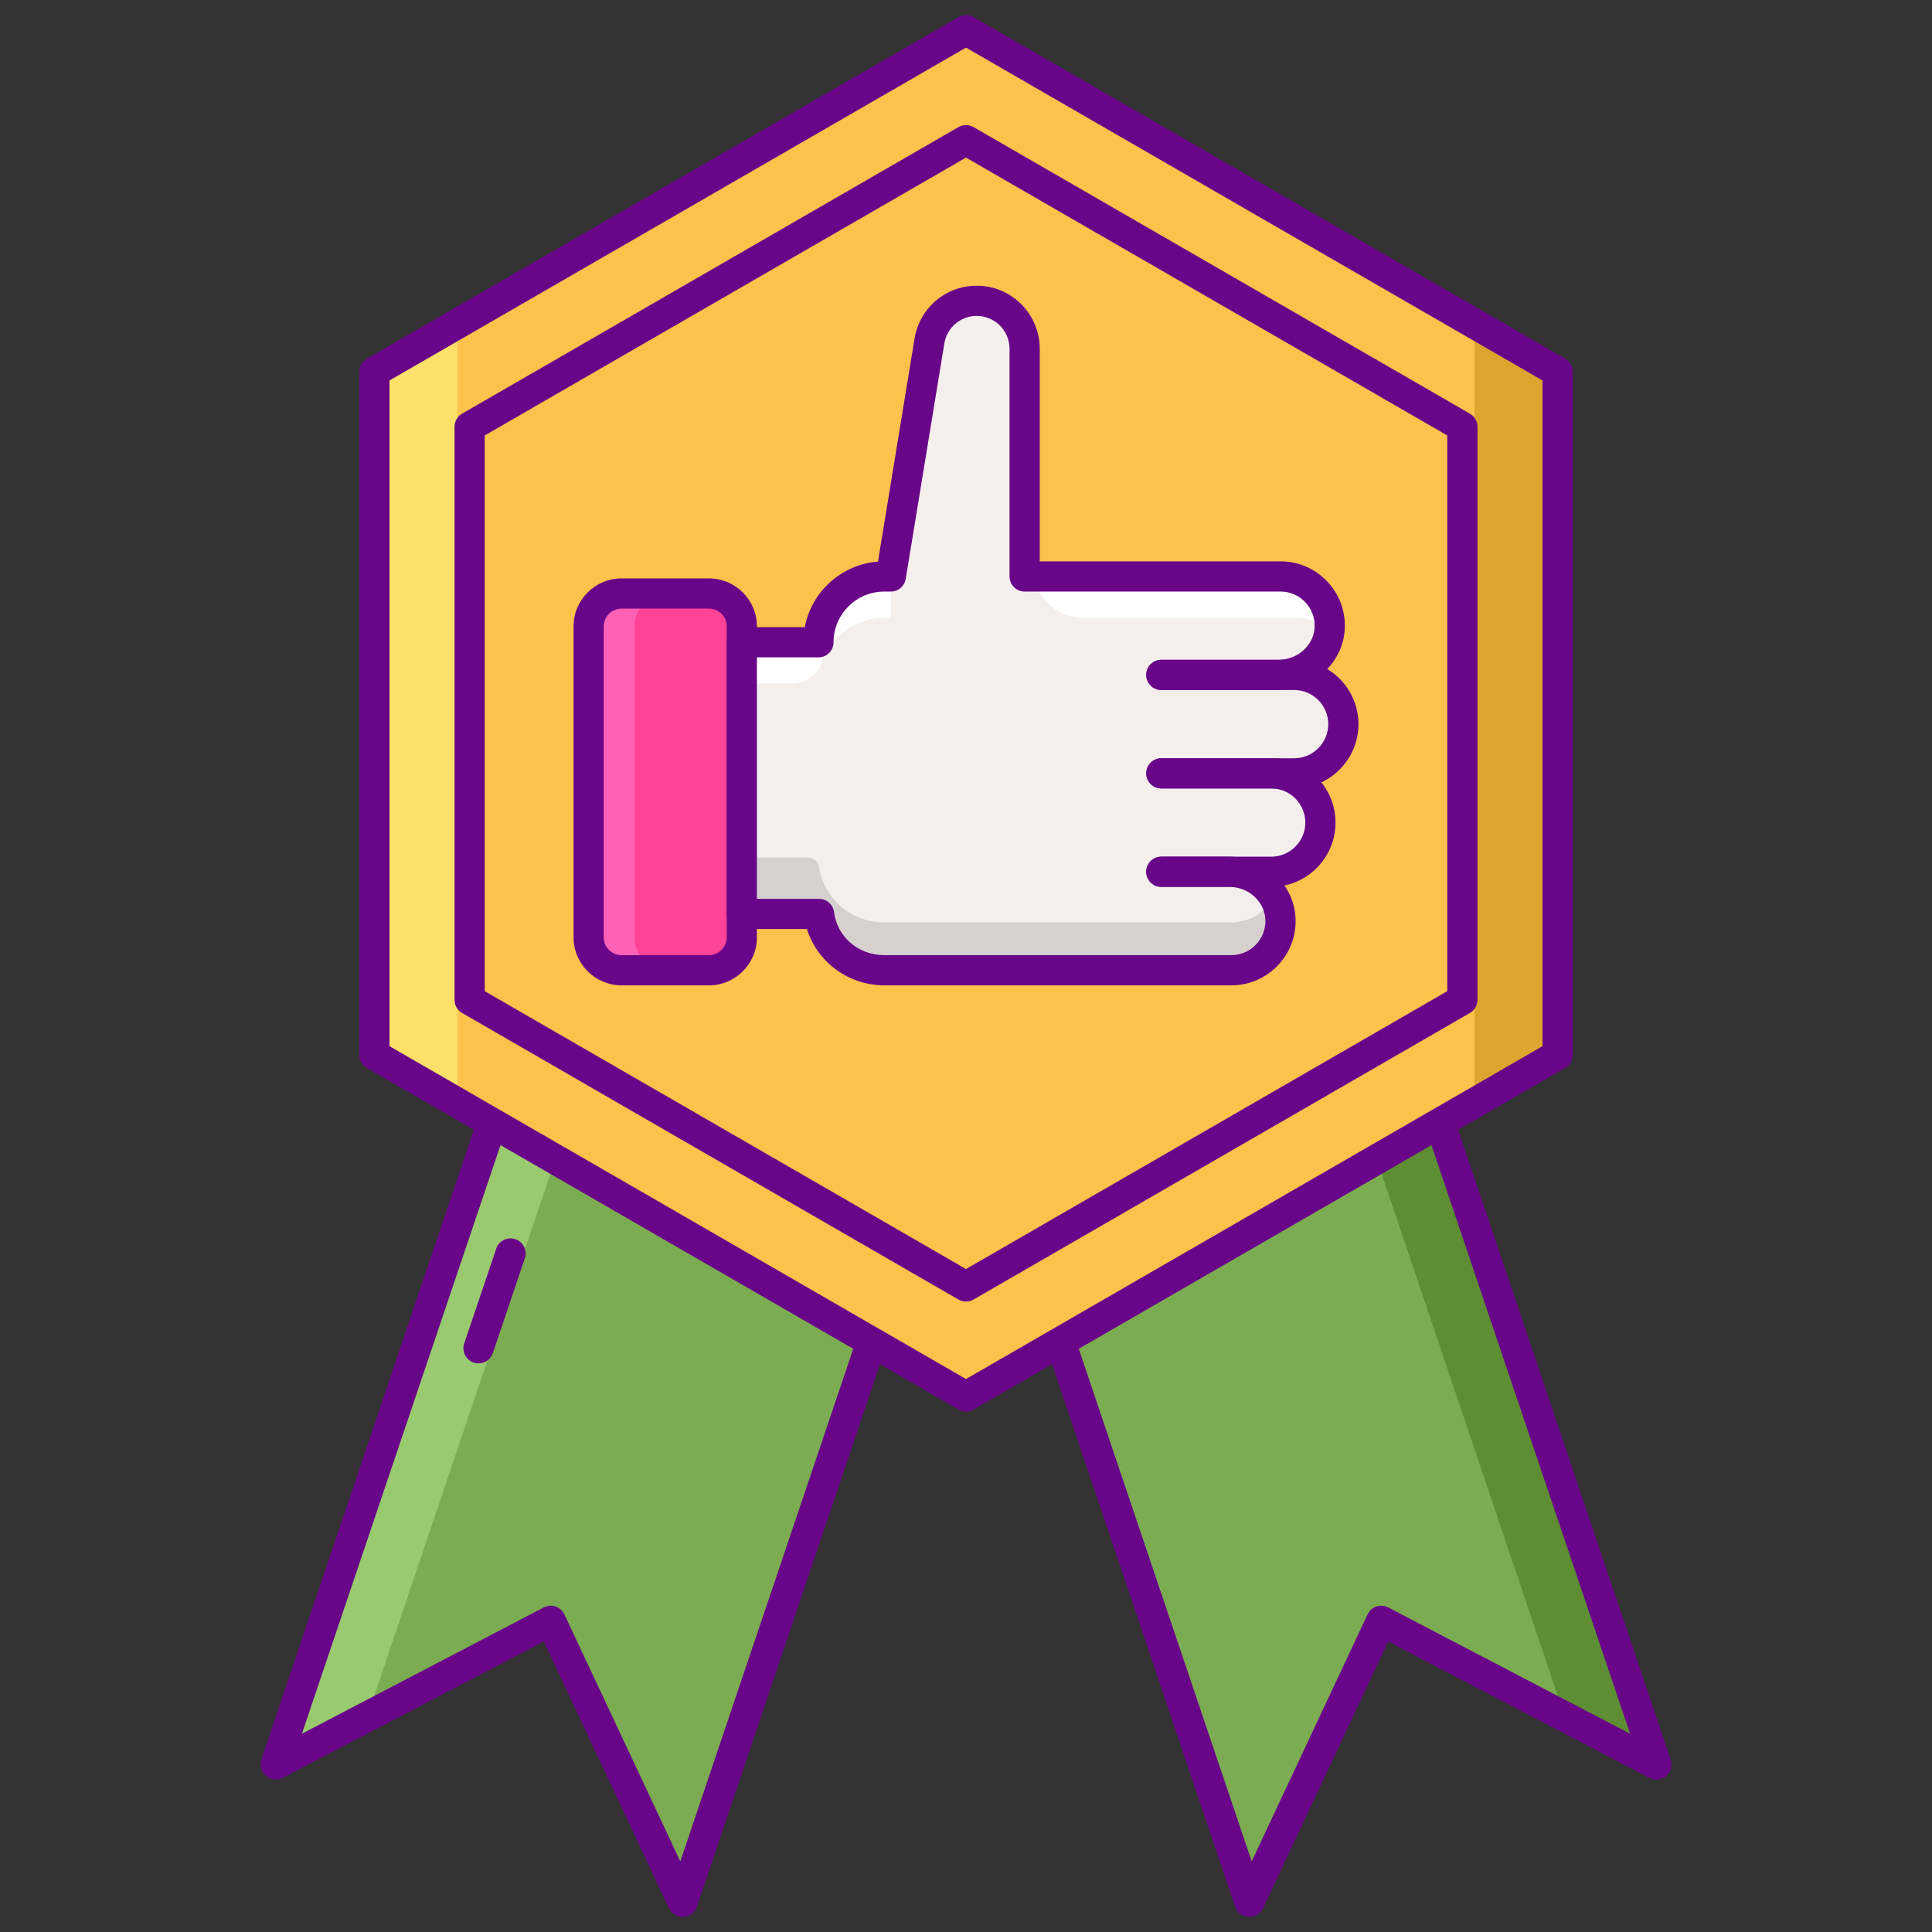 <?xml version="1.0" encoding="UTF-8"?> <svg xmlns="http://www.w3.org/2000/svg" id="Layer_1" height="512" viewBox="0 0 256 256" width="512"><rect x="0" y="0" width="256" height="256" fill="#333333" stroke="none"/> <path d="m165.552 252 17.471-37.234 36.458 19.039-34.808-103.169-53.929 18.195z" fill="#7bac51"></path> <path d="m90.448 252-17.472-37.234-36.457 19.039 34.808-103.169 53.929 18.195z" fill="#7bac51"></path> <path d="m207.342 227.466 12.139 6.339-34.808-103.169-8.978 3.029z" fill="#5d8e33"></path> <path d="m48.658 227.466-12.139 6.339 34.808-103.169 8.978 3.029z" fill="#99ca6f"></path> <path d="m90.448 254c-.772 0-1.479-.445-1.81-1.15l-16.585-35.345-34.608 18.072c-.724.38-1.605.277-2.226-.252-.621-.531-.856-1.386-.595-2.16l34.808-103.168c.353-1.046 1.486-1.609 2.534-1.256l53.929 18.194c.503.17.917.532 1.153 1.008.236.475.272 1.024.103 1.527l-34.808 103.17c-.261.773-.966 1.311-1.782 1.357-.038.002-.076.003-.113.003zm-17.471-41.234c.215 0 .431.035.639.104.517.175.94.553 1.171 1.046l15.357 32.729 32.577-96.558-50.139-16.916-32.577 96.557 32.045-16.734c.289-.152.607-.228.927-.228z" fill="#690589"></path> <path d="m165.552 254c-.038 0-.076-.001-.114-.003-.815-.047-1.521-.584-1.782-1.357l-34.808-103.169c-.169-.503-.133-1.053.103-1.527.235-.476.65-.838 1.153-1.008l53.929-18.194c1.047-.353 2.181.21 2.534 1.256l34.808 103.168c.261.774.025 1.629-.595 2.16-.622.53-1.502.632-2.226.252l-34.608-18.072-16.585 35.345c-.329.704-1.037 1.149-1.809 1.149zm-32.274-103.913 32.577 96.558 15.357-32.729c.231-.493.655-.871 1.171-1.046.515-.173 1.082-.131 1.565.123l32.045 16.734-32.578-96.557z" fill="#690589"></path> <path d="m49.609 49.259v90.518l78.391 45.259 78.391-45.259v-90.518l-78.391-45.259z" fill="#fcc24c"></path> <path d="m63.409 180.655c-.212 0-.427-.034-.639-.105-1.047-.354-1.609-1.488-1.256-2.535l4.239-12.563c.353-1.046 1.486-1.609 2.534-1.256 1.047.354 1.609 1.488 1.256 2.535l-4.239 12.563c-.282.834-1.06 1.361-1.895 1.361z" fill="#690589"></path> <path d="m195.391 42.908v103.22l11-6.351v-90.518z" fill="#dea42e"></path> <path d="m60.608 146.128v-103.22l-10.999 6.351v90.518z" fill="#fce06a"></path> <path d="m82.353 128.56h11.587c2.405 0 4.354-1.95 4.354-4.354v-41.21c0-2.405-1.95-4.354-4.354-4.354h-11.587c-2.405 0-4.354 1.95-4.354 4.354v41.21c0 2.405 1.949 4.354 4.354 4.354z" fill="#ff4397"></path> <path d="m84.095 124.206v-41.21c0-2.405 1.949-4.354 4.354-4.354h-6.096c-2.405 0-4.354 1.95-4.354 4.354v41.21c0 2.405 1.95 4.354 4.354 4.354h6.096c-2.405 0-4.354-1.949-4.354-4.354z" fill="#ff61b5"></path> <path d="m93.94 130.561h-11.587c-3.503 0-6.354-2.851-6.354-6.354v-41.21c0-3.504 2.851-6.354 6.354-6.354h11.587c3.503 0 6.354 2.851 6.354 6.354v41.21c0 3.503-2.85 6.354-6.354 6.354zm-11.587-49.919c-1.298 0-2.354 1.057-2.354 2.354v41.21c0 1.298 1.056 2.354 2.354 2.354h11.587c1.298 0 2.354-1.057 2.354-2.354v-41.21c0-1.298-1.056-2.354-2.354-2.354z" fill="#690589"></path> <path d="m178.001 95.951c0-3.602-2.92-6.522-6.522-6.522h-2.075c3.571 0 6.685-2.752 6.792-6.321.111-3.694-2.85-6.723-6.519-6.723h-10.511-8.543-5.231-9.622v-30.175c0-3.506-2.842-6.349-6.348-6.349-3.11 0-5.762 2.252-6.265 5.321l-5.117 31.202h-.872c-4.816 0-8.72 3.904-8.72 8.72h-10.153v35.997h10.234c.551 4.266 4.204 7.459 8.64 7.459h45.521.466c3.668 0 6.629-3.029 6.519-6.723-.107-3.57-3.221-6.321-6.792-6.321h5.558c3.602 0 6.522-2.92 6.522-6.522s-2.92-6.522-6.522-6.522h3.039c3.601 0 6.521-2.92 6.521-6.521z" fill="#f4efed"></path> <path d="m175.833 83.305c.145-.417.236-.856.296-1.305-.443-3.171-3.158-5.615-6.452-5.615h-10.511-8.543-5.231-8.328c.49 3.144 3.196 5.471 6.387 5.471h4.002 5.231 8.543 10.511c1.552 0 2.976.544 4.095 1.449z" fill="#fff"></path> <path d="m108.893 87.819c1.154-3.465 4.423-5.964 8.275-5.964h.872v-5.471h-.872c-4.816 0-8.72 3.904-8.72 8.72h-10.153v5.471h6.613c1.773.001 3.426-1.074 3.985-2.756z" fill="#fff"></path> <path d="m110.879 125.944c.126.129.258.251.393.372.065.059.13.118.197.175.125.106.255.207.387.306.084.063.169.126.256.186.125.087.252.17.382.251.101.063.204.123.308.182.124.07.25.138.378.202.118.059.238.114.358.168.123.055.245.109.371.158.134.052.271.098.408.145.12.04.239.082.361.117.152.044.308.079.463.115.113.026.225.056.339.078.18.034.364.057.548.081.095.012.188.029.285.039.282.027.568.042.858.042h45.521.466c.9 0 1.758-.183 2.538-.513 1.756-.743 3.118-2.232 3.69-4.07.191-.613.293-1.264.293-1.939s-.103-1.327-.293-1.939c-.134-.432-.316-.842-.532-1.23-1.115 1.998-3.247 3.35-5.697 3.35h-.466-45.521c-4.347 0-7.941-3.067-8.601-7.205-.067-.775-.716-1.37-1.494-1.37h-8.779v7.458h10.234c.204 1.581.834 3.012 1.773 4.19.014.018.027.037.042.055.128.158.265.309.404.457.043.045.085.093.13.139z" fill="#d6d1cf"></path> <g fill="#690589"> <path d="m171.479 104.473h-17.596c-1.104 0-2-.896-2-2s.896-2 2-2h17.596c2.494 0 4.522-2.028 4.522-4.522 0-2.493-2.028-4.521-4.522-4.521h-17.596c-1.104 0-2-.896-2-2s.896-2 2-2h17.596c4.699 0 8.522 3.822 8.522 8.521s-3.823 8.522-8.522 8.522z"></path> <path d="m168.44 117.517h-14.557c-1.104 0-2-.896-2-2s.896-2 2-2h14.557c2.494 0 4.522-2.028 4.522-4.522 0-2.493-2.028-4.521-4.522-4.521h-14.557c-1.104 0-2-.896-2-2s.896-2 2-2h14.557c4.699 0 8.522 3.822 8.522 8.521s-3.823 8.522-8.522 8.522z"></path> <path d="m163.156 130.561h-45.987c-4.764 0-8.892-3.104-10.244-7.459h-8.631c-1.104 0-2-.896-2-2v-35.998c0-1.104.896-2 2-2h8.342c.889-4.693 4.847-8.313 9.7-8.688l4.848-29.558c.665-4.055 4.129-6.998 8.238-6.998 4.604 0 8.349 3.745 8.349 8.349v28.175h31.907c2.325 0 4.497.919 6.116 2.588 1.619 1.668 2.472 3.868 2.402 6.194-.136 4.556-4.08 8.262-8.791 8.262h-15.521c-1.104 0-2-.896-2-2s.896-2 2-2h15.521c2.57 0 4.721-1.966 4.793-4.381.037-1.236-.416-2.405-1.274-3.29-.859-.886-2.012-1.373-3.246-1.373h-33.907c-1.104 0-2-.896-2-2v-30.174c0-2.397-1.951-4.349-4.349-4.349-2.14 0-3.945 1.533-4.291 3.645l-5.117 31.202c-.159.967-.994 1.677-1.974 1.677h-.872c-3.705 0-6.72 3.015-6.72 6.72 0 1.104-.896 2-2 2h-8.155v31.997h8.234c1.005 0 1.854.746 1.983 1.744.428 3.312 3.228 5.715 6.657 5.715h45.987c1.233 0 2.386-.487 3.245-1.373.859-.885 1.312-2.054 1.274-3.29-.072-2.415-2.223-4.381-4.793-4.381h-9c-1.104 0-2-.896-2-2s.896-2 2-2h9c4.711 0 8.655 3.706 8.791 8.262.07 2.326-.783 4.526-2.402 6.194-1.616 1.669-3.788 2.588-6.113 2.588z"></path> <path d="m128 187.036c-.345 0-.69-.089-1-.268l-78.391-45.258c-.619-.357-1-1.018-1-1.732v-90.519c0-.715.381-1.375 1-1.732l78.391-45.259c.619-.357 1.381-.357 2 0l78.391 45.259c.619.357 1 1.018 1 1.732v90.519c0 .715-.381 1.375-1 1.732l-78.391 45.259c-.31.178-.655.267-1 .267zm-76.391-48.413 76.391 44.104 76.391-44.104v-88.21l-76.391-44.103-76.391 44.103z"></path> <path d="m128 172.464c-.345 0-.69-.089-1-.268l-65.771-37.973c-.619-.357-1-1.018-1-1.732v-75.946c0-.715.381-1.375 1-1.732l65.771-37.973c.619-.357 1.381-.357 2 0l65.771 37.973c.619.357 1 1.018 1 1.732v75.946c0 .715-.381 1.375-1 1.732l-65.771 37.973c-.31.179-.655.268-1 .268zm-63.771-41.127 63.771 36.817 63.771-36.817v-73.638l-63.771-36.817-63.771 36.817z"></path> </g> </svg> 